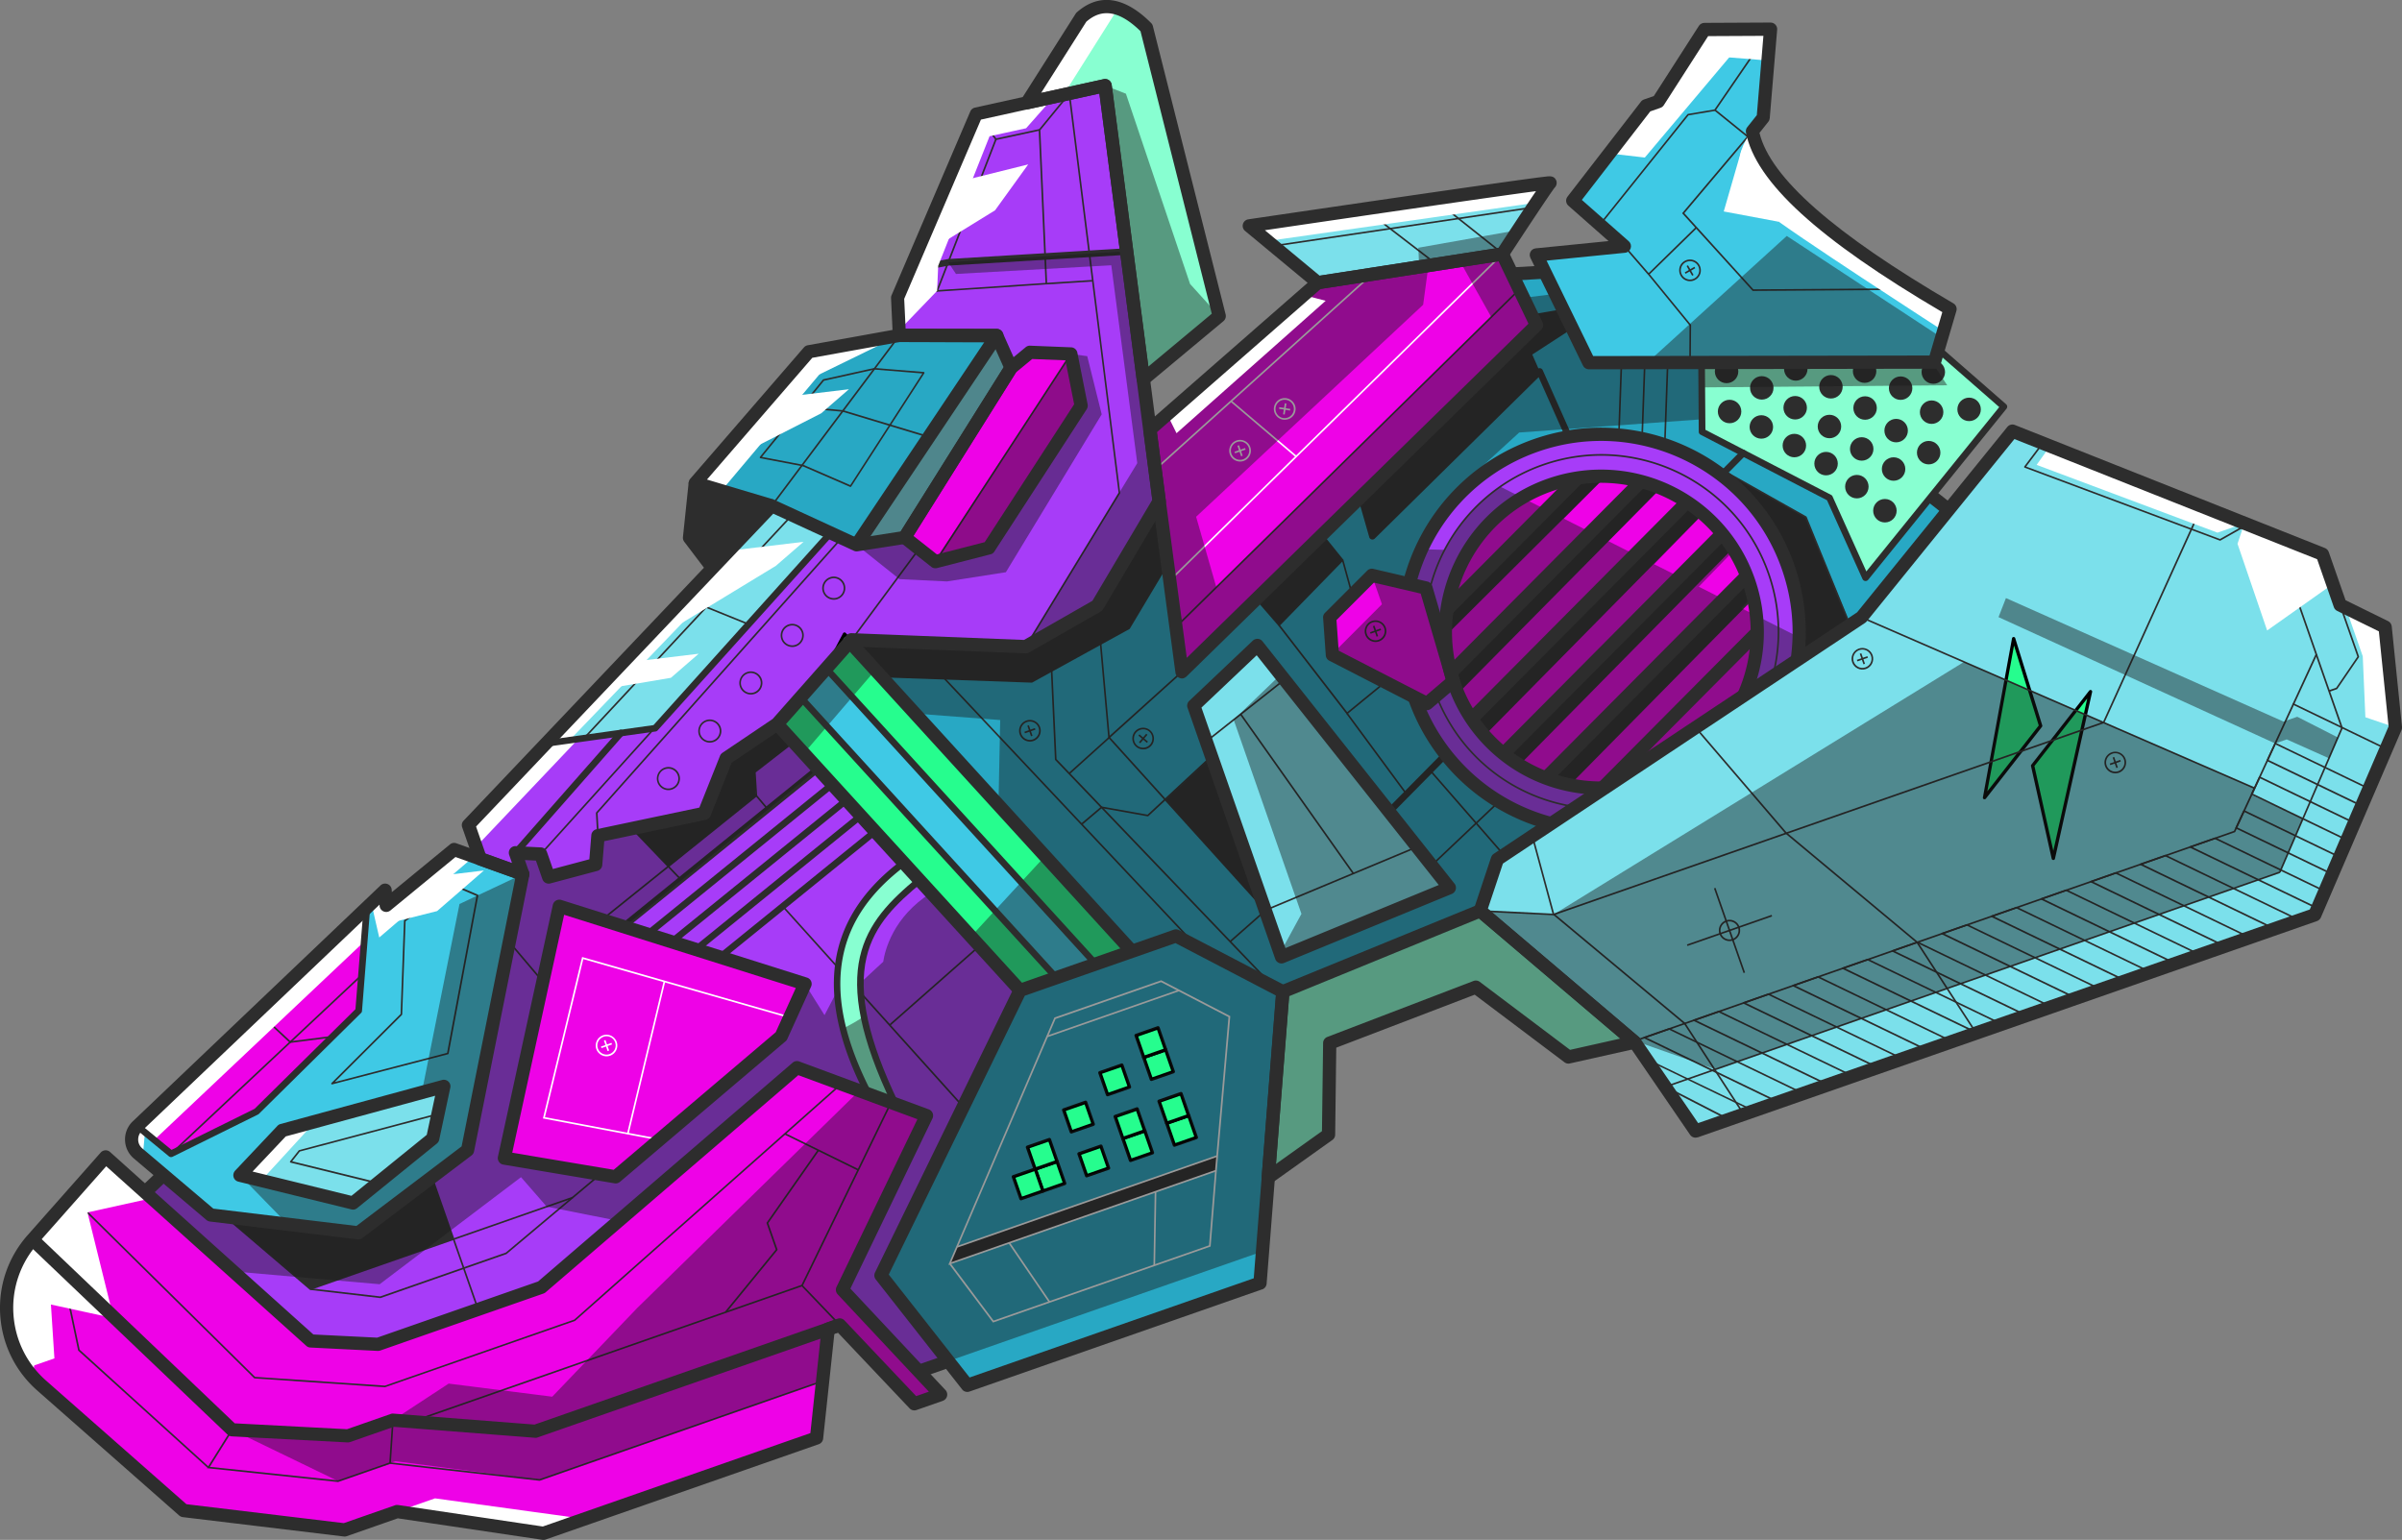 <svg xmlns="http://www.w3.org/2000/svg" viewBox="0 0 440.13 282.19"><rect x="0" y="0" width="440.13" height="282.19" fill="#808080" stroke="none"/><defs><style>.cls-10,.cls-11,.cls-12,.cls-2,.cls-3,.cls-4,.cls-5,.cls-6,.cls-7,.cls-8,.cls-9{stroke-width:0}.cls-3{fill:#2d2d2d}.cls-4{fill:#28a8c4}.cls-5{fill:#26fd8e}.cls-6{fill:#1a1a1a}.cls-7{fill:#3fc9e5}.cls-8{fill:#a73cf8}.cls-9{fill:#88ffd1}.cls-10{fill:#7be0eb}.cls-11{fill:#fff}.cls-12{fill:#ee02e7}</style></defs><g style="isolation:isolate"><g id="Layer_5" data-name="Layer 5"><path d="m156.02 117.26 51.37 57.07 8.07-2.82 19.6 10.23 36.17-14.81 3.15-9.45 9.86-6.55 56.87-37.8 15.75-19.44-45.07-27.26-20.64.04-8.11-16.63-6.01.35 4.51 9.39-69.14 32.3-11.34 19.13-13.12 7.5-31.92-1.25z" class="cls-4"/><path d="m186.89 181.49-44.5-48.81-9.32 6.3-4.02 10.08-19.48 4.09-.44 5.28-8.58 2.29-1.47-4.19-4.63-.23 1.36 3.89-10.13 50.57-20.03 15.15-27.03-3.27-8.67-7.35-3.37 3.21 30.35 27.24 12.35.62 29.93-10.45 46.82-40.25 23.74 8.78-15.4 31.93 14.01 14.95 5.44-2.16-12.41-15.44 25.48-52.23zm142.42-60.52c.8-5.57.31-11.4-1.67-17.08-6.6-18.91-27.28-28.88-46.19-22.28-11.97 4.18-20.36 14-23.23 25.44l3.06.72 5 17.08-4.81 4.1-2.3-1.14c4.13 11.84 13.78 20.17 25.06 23.13l45.07-29.96z" class="cls-8"/><path d="m19.36 212.01 37.57 33.73 12.35.62 29.92-10.45 46.83-40.25 23.74 8.78-15.4 31.93 17.99 19.2-4.82 1.68-13.67-14.44-2.11.74-2.13 19.96-50.04 17.47-26.8-3.98-9.64 3.36-29.5-3.55-26-22.9c-7.87-6.93-8.62-18.92-1.67-26.77L19.37 212z" class="cls-12"/><path d="m25.31 211.36 13.31 11.28 27.03 3.27 20.03-15.15 10.13-50.57-12.58-4.52-12.45 10.23-.21-2.77-45.4 43.24a3.364 3.364 0 0 0 .14 5z" class="cls-7"/><path d="m51.71 207.17-7.75 8.2 20.74 5.09 14.6-11.83 2.03-9.53-29.62 8.07z" class="cls-10"/><path d="m102.47 166.08-10.06 46.14 20.4 3.44 30.33-25.75 4.36-9.6-45.03-14.23z" class="cls-12"/><path d="m85.84 151.2 2.16 6.18 7.81 2.81-1.36-3.89 4.63.23 1.47 4.19 8.58-2.29.44-5.28 19.48-4.09 4.02-10.08 9.32-6.3 13.63-15.42 31.92 1.25 13.12-7.5 11.34-19.13-9.91-76.2-23.6 5.21-14.42 33.67.33 6.91 17.84.03 2.63 5.9-19.49 31.09-8.82 1.37-15.55-7.16-55.57 58.5z" class="cls-8"/><path d="m141.41 92.7-14.01-4.19 20.8-24.05 16.6-2.99 17.84.03-25.68 38.36-15.55-7.16z" class="cls-4"/><path d="m165.78 98.49 5.62 4.43 9.79-2.51 16.92-26.08-1.88-9.47-7.5-.3-3.46 2.84-19.49 31.09z" class="cls-12"/><path d="m188.17 18.84 9.95-15.67c3.81-3.35 7.82-2.25 11.96 1.92l13.33 52.83-13.91 11.59-7.01-53.84-14.32 3.16z" class="cls-9"/><path d="m177.23 253.87 53.64-18.73 4.19-53.4-19.6-10.23-28.57 9.98-25.48 52.23 15.82 20.15z" class="cls-4"/><path d="m235.06 181.74 36.17-14.81 28.32 24.06-12.14 2.72-16.99-12.8-26.76 10.25-.22 16.77-11.06 7.88 2.68-34.07z" class="cls-9"/><path d="m271.23 166.93 3.15-9.45 66.73-44.35 27.63-34.12 56.81 22.55 3.25 9.3 8.24 4.05 1.87 18.4-14.77 34.32-113.46 39.64-11.13-16.28-28.32-24.06z" class="cls-10"/><path d="m281.52 46.72 16.12-1.61-9.45-8.33 13.46-17.41 2.2-.77 8.48-13.2 12.12-.06-1.36 16.22-1.97 2.49c1.53 7.85 11.38 18.08 36.22 32.59l-2.86 9.72-63.31.11-9.64-19.75z" class="cls-7"/><path d="m277.03 50.19 6.01-.35" class="cls-3"/><path d="M228.91 41.4s55.55-8.21 55.1-7.86-8.73 13.01-8.73 13.01l-33.82 5.26-12.55-10.41z" class="cls-10"/><path d="M294.04 144.42c-12.04.27-23.41-7.17-27.6-19.15-5.2-14.9 2.66-31.19 17.56-36.4 14.9-5.2 31.19 2.66 36.4 17.56 2.5 7.16 1.98 14.65-.88 21.07" class="cls-12"/><path d="m251.37 105.44 9.92 2.32 5 17.08-4.82 4.1-17.34-8.93-.49-6.84 7.73-7.73z" class="cls-12"/><path d="m100.04 136.25 20-2.8 32.16-35.78-10.79-4.97-41.37 43.55z" class="cls-10"/><path d="m25.17 206.36 6.17 5.07 15.65-7.74 18.72-18.48 1.5-18.9" class="cls-12"/><path d="m311.79 66.43.09 12.7 23.36 12.1 6.6 14.64 25.34-31.34-12.03-10.51-.69 2.34-42.67.07z" class="cls-9"/><path d="m210.69 78.73 30.77-26.92 33.82-5.26 6.26 13.03-64.96 63.53-4.18-31.23-1.71-13.15z" class="cls-12"/><path d="m146.65 127.74 46.88 51.43m-42.15-56.66 49.37 54.14" class="cls-3"/><path d="m207.39 174.33-51.37-57.07-13.63 15.42 44.5 48.81 20.5-7.16z" class="cls-7"/><path d="m218.75 129.33 16.07 46.02 30.76-12.66-35.18-44.4-11.65 11.04z" class="cls-10"/><path d="M164.09 202.34c-12.11-25.23-5.06-33.17 4.4-41.03l-2.91-3.19c-12.21 9.17-16.89 22.08-6.42 42.4l4.92 1.82z" class="cls-9"/><path d="m29.95 215.29-3.37 3.21" class="cls-3"/><path d="m182.64 61.5 2.63 5.9-19.49 31.09-8.82 1.37 25.68-38.36z" class="cls-10"/><path d="m127.4 88.51-1.05 10.04 4.22 5.56 10.84-11.41-14.01-4.19zm188.59-2.15 14.9 8.39 7.63 18.71-9.21 7.5s1.19-8.36-1.67-17.08c-2.86-8.72-11.66-17.53-11.66-17.53zm-93.81 52.19-8.6 7.97 17.48 19.5-8.88-27.47zm-76.78-2.57-3.01-3.3-9.32 6.3-4.02 10.08-13.27 2.75 6.72 7.02 15.96-12.97-.13-4.43 7.07-5.45zm-104.35 86.7 15.87 13.53 26.18-9.14-3.96-11.36-13.49 10.2-24.6-3.23zm115.1-105.27 6.07 6.74 26.88.95 17.9-9.85 7.02-11.75-1.55-11.11-11.12 18.14-13.6 7.54-31.6-.66zm74.05-7.62 4.17 4.81 11.65-11.96-3.75-4.65-12.07 11.8zm19.2-18.78 2.07 7.25 30.66-30.19-1.36-3.1 7.16-4.65-1.66-3.66-5.66.97.84 1.77-32.05 31.61zm-74.05 137.48-1.31 3.06 48.72-17.01.27-2.7-47.68 16.65zm89.49-111.93 29.27-29.13-6.11.35-23.58 23.55.41 5.23zm2.51 10.33 36.91-37.35-3.57-1.32-34.27 35.08.92 3.59zm5 7.57 39.7-40.28-2.97-1.69-39.07 38.88 2.34 3.08zm5.52 6.28 39.7-40.28-2.97-1.69-39.07 38.88 2.34 3.08zm9.52 3.37 34.07-34.57-.87-3.82-37.3 36.84 4.1 1.55z" class="cls-3"/><circle cx="316.92" cy="75.41" r="2.15" class="cls-3"/><circle cx="322.74" cy="78.24" r="2.15" class="cls-3"/><circle cx="328.94" cy="74.72" r="2.15" class="cls-3"/><circle cx="335.49" cy="70.88" r="2.15" class="cls-3"/><circle cx="329.05" cy="67.61" r="2.15" class="cls-3"/><circle cx="316.37" cy="68.07" r="2.15" class="cls-3"/><circle cx="341.66" cy="68.01" r="2.15" class="cls-3"/><circle cx="322.82" cy="71.08" r="2.15" class="cls-3"/><circle cx="341.13" cy="82.27" r="2.15" class="cls-3"/><circle cx="334.6" cy="84.96" r="2.15" class="cls-3"/><circle cx="346.97" cy="85.95" r="2.15" class="cls-3"/><circle cx="345.38" cy="93.59" r="2.15" class="cls-3"/><circle cx="340.24" cy="89.18" r="2.15" class="cls-3"/><circle cx="353.4" cy="82.95" r="2.15" class="cls-3"/><circle cx="347.44" cy="78.91" r="2.15" class="cls-3"/><circle cx="341.75" cy="74.77" r="2.15" class="cls-3"/><circle cx="348.26" cy="71.13" r="2.15" class="cls-3"/><circle cx="353.94" cy="75.53" r="2.15" class="cls-3"/><circle cx="360.81" cy="75.02" r="2.15" class="cls-3"/><circle cx="354.25" cy="68.18" r="2.15" class="cls-3"/><circle cx="335.22" cy="78.16" r="2.15" class="cls-3"/><circle cx="328.79" cy="81.65" r="2.15" class="cls-3"/><path d="m351.21 53.12-30.06.2-12.93-14.24 12.77-15.13.23.2-12.59 14.92 12.65 13.95 29.93-.21v.31z" class="cls-3"/><path d="m120.81 208.99-21.33-4.03 7.18-29.58.16.04 37.62 10.78-.08.29-37.48-10.73-7.03 28.96 21.02 3.97-.06.3z" class="cls-11"/><path d="m114.902 207.71 6.7-27.887.292.07-6.7 27.887zm96.641-121.754 39.767-35.819.2.223-39.766 35.819z" class="cls-11"/><path d="M191.78 52.12h-.04l-20.02 1.34c-.05 0-.1-.02-.13-.06-.03-.04-.04-.1-.02-.14l10.78-27.8s.06-.08.11-.09l7.99-1.72s.09 0 .12.03c.04.03.06.07.06.11l1.25 28.19c0 .07-.04.13-.1.15zm-19.84 1.03 19.63-1.31-1.24-27.86-7.73 1.67-10.66 27.5z" class="cls-3"/><path d="M206.26 46.69c-.05.02-.11.03-.16.03l-32.27 1.95-7.04 1.36a.605.605 0 1 1-.23-1.19l7.08-1.36s.05 0 .08-.01l32.31-1.95c.33-.02.62.23.64.57.02.28-.16.52-.4.61zm-41.81 7.72 7.243-1.25.051.295-7.243 1.25zm50.92 60.384 62.927-61.86.21.214-62.926 61.86zm31.51 16.086s-.04.01-.07 0c-.04 0-.08-.03-.1-.06l-12.46-16.14c-.05-.06-.04-.14.01-.2l11.65-11.96s.09-.05.15-.04c.05.01.09.05.11.11l1.76 6.38-.29.08-1.69-6.13-11.38 11.67 12.29 15.91 6.88-5.63.19.23-7 5.73s-.03.02-.05.03z" class="cls-3"/><path d="m214.248 106.267 61.025-59.885.21.214-61.025 59.885z" class="cls-11"/><path d="m372.45 140.31 3.79 16.98 6.81-30.55-10.6 13.57z" class="cls-5"/><path d="M376.34 157.58s-.07.02-.1.02a.31.31 0 0 1-.3-.24l-3.79-16.98c-.02-.09 0-.18.06-.25l10.6-13.57a.31.31 0 0 1 .37-.09c.13.06.2.2.17.34l-6.81 30.56c-.02.1-.1.19-.2.22zm-3.56-17.19 3.46 15.52 6.22-27.92-9.69 12.4z" class="cls-2"/><path d="m373.91 133-4.95-15.98-5.33 29.14L373.91 133z" class="cls-5"/><path d="M363.73 146.45a.41.41 0 0 1-.22 0 .29.29 0 0 1-.17-.33l5.33-29.14c.03-.14.14-.24.28-.25.14 0 .27.08.31.21l4.95 15.98c.03.09.01.2-.05.28l-10.28 13.16s-.09.08-.14.1zm5.31-28.16-4.89 26.72 9.42-12.06-4.53-14.65z" class="cls-2"/><path d="m166.679 117.784.218-.205 52.615 55.891-.219.206zm65.611 62.166-38.99-40.71-1.04-22.62.3-.01 1.04 22.5 38.91 40.63-.22.21zm-42.92-44.16c-1.03.36-2.17-.19-2.53-1.22s.19-2.17 1.22-2.53 2.17.19 2.53 1.22-.19 2.17-1.22 2.53zm-1.21-3.47c-.88.31-1.34 1.27-1.03 2.14.31.88 1.27 1.34 2.14 1.03s1.34-1.27 1.03-2.14a1.676 1.676 0 0 0-2.14-1.03z" class="cls-3"/><path d="m188.243 133 .283-.1.672 1.927-.283.099z" class="cls-3"/><path d="m187.705 134.098 1.926-.672.099.283-1.926.673zm22.425 3.122c-.16.06-.33.09-.5.1-.53.04-1.04-.12-1.45-.47-.83-.71-.94-1.97-.23-2.8.34-.4.82-.65 1.35-.69.53-.04 1.04.12 1.45.47.83.71.94 1.97.23 2.8-.23.27-.53.47-.86.59zm-1.22-3.47c-.28.1-.53.27-.73.5-.6.71-.51 1.77.19 2.37.34.29.78.43 1.23.39.45-.04.86-.25 1.15-.59.6-.71.51-1.77-.19-2.37a1.66 1.66 0 0 0-1.23-.39c-.15.01-.29.04-.42.09z" class="cls-3"/><path d="m208.702 136.012 1.322-1.554.229.195-1.322 1.554z" class="cls-3"/><path d="m208.596 134.807.194-.228 1.555 1.32-.194.229z" class="cls-3"/><path d="M227.88 84.47c-1.03.36-2.17-.19-2.53-1.22s.19-2.17 1.22-2.53c1.03-.36 2.17.19 2.53 1.22s-.19 2.17-1.22 2.53zM226.67 81c-.88.31-1.34 1.27-1.03 2.14.31.88 1.27 1.34 2.14 1.03s1.34-1.27 1.03-2.14a1.676 1.676 0 0 0-2.14-1.03z" class="cls-11"/><path d="m226.74 81.686.284-.099.672 1.926-.283.099z" class="cls-11"/><path d="m226.212 82.782 1.926-.673.099.283-1.926.673zm9.838-5.972c-.3.1-.63.14-.96.09a1.988 1.988 0 0 1-1.65-2.27c.08-.52.37-.98.8-1.3.43-.31.95-.44 1.48-.35.52.08.98.37 1.3.8s.44.95.35 1.48c-.12.75-.64 1.33-1.31 1.56zm-.92-.21a1.685 1.685 0 0 0 1.63-2.65 1.686 1.686 0 0 0-2.35-.37c-.36.26-.6.65-.67 1.1-.15.92.48 1.78 1.4 1.93z" class="cls-11"/><path d="m234.367 74.915.047-.296 2.014.32-.047.296z" class="cls-11"/><path d="m235.103 75.92.322-2.014.296.047-.321 2.014z" class="cls-11"/><path d="M252.7 117.54c-1.03.36-2.17-.19-2.53-1.22-.36-1.03.19-2.17 1.22-2.53s2.17.19 2.53 1.22-.19 2.17-1.22 2.53zm-1.21-3.47c-.88.31-1.34 1.27-1.03 2.14.31.88 1.27 1.34 2.14 1.03s1.34-1.27 1.03-2.14a1.676 1.676 0 0 0-2.14-1.03z" class="cls-3"/><path d="m251.562 114.745.284-.1.672 1.927-.283.099z" class="cls-3"/><path d="m251.037 115.85 1.926-.673.1.283-1.927.673zm90.873 6.75c-1.03.36-2.17-.19-2.53-1.22s.19-2.17 1.22-2.53 2.17.19 2.53 1.22-.19 2.17-1.22 2.53zm-1.21-3.47c-.88.31-1.34 1.27-1.03 2.14s1.27 1.34 2.14 1.03c.88-.31 1.34-1.27 1.03-2.14s-1.27-1.34-2.14-1.03z" class="cls-3"/><path d="m340.776 119.81.283-.1.673 1.926-.283.1z" class="cls-3"/><path d="m340.241 120.918 1.926-.673.1.283-1.927.673zm48.009 20.692c-1.03.36-2.17-.19-2.53-1.22-.36-1.03.19-2.17 1.22-2.53 1.03-.36 2.17.19 2.53 1.22s-.19 2.17-1.22 2.53zm-1.21-3.47c-.88.31-1.34 1.27-1.03 2.14s1.27 1.34 2.14 1.03c.88-.31 1.34-1.27 1.03-2.15a1.676 1.676 0 0 0-2.14-1.03z" class="cls-3"/><path d="m387.112 138.819.284-.1.672 1.927-.283.099z" class="cls-3"/><path d="m386.578 139.927 1.926-.673.099.283-1.926.673zM310.32 51.42c-.37.13-.78.15-1.17.04-.51-.14-.94-.47-1.2-.93-.26-.46-.33-1-.2-1.51s.47-.94.93-1.2a1.98 1.98 0 0 1 2.71.73c.26.46.33 1 .2 1.51-.14.51-.47.94-.93 1.2-.11.06-.22.11-.34.16zm-1.21-3.47c-.1.03-.19.08-.28.13-.39.22-.67.59-.79 1.02s-.06.89.17 1.28c.22.39.59.67 1.02.79.43.12.89.06 1.28-.17.39-.22.67-.59.79-1.02s.06-.89-.17-1.28a1.69 1.69 0 0 0-2.01-.75z" class="cls-3"/><path d="m308.707 49.909 1.769-1.017.15.26-1.77 1.017z" class="cls-3"/><path d="m309.043 48.76.26-.149 1.016 1.77-.26.149z" class="cls-3"/><path d="M111.79 193.47c-1.03.36-2.17-.19-2.53-1.22-.36-1.03.19-2.17 1.22-2.53s2.17.19 2.53 1.22-.19 2.17-1.22 2.53zm-1.21-3.47c-.88.31-1.34 1.27-1.03 2.14s1.27 1.34 2.14 1.03 1.34-1.27 1.03-2.15-1.27-1.34-2.14-1.03z" class="cls-11"/><path d="m110.657 190.686.284-.1.672 1.927-.283.099z" class="cls-11"/><path d="m110.12 191.784 1.925-.672.1.283-1.927.673z" class="cls-11"/><path d="m71.62 268.23-9.67 3.36-24.02-2.54 4.45-7.12.26.17-4.19 6.7 23.5 2.48 9.38-3.27.52-7.77.3.02-.53 7.97z" class="cls-3"/><path d="m150.78 253.24-51.89 18.12h-.03l-27.4-3.09.03-.3 27.37 3.08 51.82-18.09.1.28zm-112.69 15.8L14.32 247.5l-3.22-15.28.3-.06 3.2 15.18 23.69 21.48-.2.22z" class="cls-3"/><path d="m222.94 214.64-49.18 17.17 19.44-45.34 19.57-6.83.06.03 12.6 6.54-2.49 28.43zm-48.63 16.66 48.34-16.88 2.45-28.03-12.36-6.41-19.32 6.75-19.12 44.58z" class="cls-11"/><path d="m221.83 228.43-39.88 13.93-8.04-10.71.25-.19 7.9 10.54 39.48-13.79 1.11-13.69.3.02-1.12 13.89z" class="cls-11"/><path d="m171.283 102.852 24.82-38.074.251.163-24.82 38.075z" class="cls-3"/><path d="m188.07 118.59-.26-.16 17.15-28.15-9.18-73.13.3-.04 9.18 73.19s0 .07-.02.1l-17.18 28.2zm32.868 17.163 14.322-11.327.187.235-14.323 11.327zM309.83 66.44h-.3l.05-6.8-7.6-9.3a.152.152 0 0 1 .01-.2l8.73-8.54.21.22-8.64 8.44 7.55 9.23s.03.06.03.1l-.05 6.85zm99.66 86.08-109.9 38.38-.1-.29 109.84-38.35 14.94-32.34-7.6-21.77.29-.1 7.62 21.83s.01.08 0 .11l-14.99 32.45s-.05.07-.09.08zm-104.388 46.504 112.592-39.319.098.283-112.592 39.32z" class="cls-3"/><path d="m417.88 159.92-.28-.12 11.37-26.4-4.69-13.43.29-.1 4.71 13.48s.01.08 0 .11l-11.4 26.45zm-76.807-46.63.12-.275 72.004 31.293-.12.275z" class="cls-3"/><path d="m385.51 132.54-100.79 35.19h-.06l-13.44-.66.02-.3 13.41.66 100.7-35.16 17.96-39.55.28.13-17.99 39.61s-.05.07-.09.08zM178.773 20.99l.237-.185 3.605 4.62-.237.185zm-22.859 96.195 12.375-16.705.241.178-12.375 16.706zm-56.946 39.247 20.774-23.023.223.201-20.774 23.023zm10.752-3.282-.3.02-.23-4.19s.01-.08.04-.11l45.38-50.96.23.2-45.34 50.91.23 4.13z" class="cls-3"/><path d="m184.801 227.854.248-.169 7.386 10.831-.248.17zm26.555 4.002.228-13.488.3.006-.228 13.488z" class="cls-11"/><path d="M82.11 193.2h-.01l-21.22 5.52a.143.143 0 0 1-.17-.07.168.168 0 0 1 .02-.18l12.67-12.65.62-17.09s.02-.09.06-.12l8.8-6.58s.1-.04.15-.02l4.52 1.93c.07.03.1.1.09.17l-5.43 28.97c-.01.05-.05.1-.1.12zm-20.77 5.09 20.58-5.35 5.39-28.75-4.32-1.85-8.67 6.48-.62 17.07s-.02.07-.04.1l-12.31 12.29z" class="cls-3"/><path d="m225.496 73.652.194-.229 11.921 10.124-.194.229z" class="cls-11"/><path d="m191.73 51.83 8.403-.53.018.3-8.403.529zm105.788-6.623.227-.197 4.452 5.14-.226.197z" class="cls-3"/><path d="m175.304 228.352 47.685-16.652.1.283-47.687 16.652zm16.528-38.564 24.15-8.434.099.283-24.15 8.434z" class="cls-11"/><path d="M251.67 98.84c-.11.04-.24.05-.35.01a.59.59 0 0 1-.43-.42l-2.07-7.25c-.09-.32.1-.66.42-.75.32-.09.66.09.75.42l1.79 6.27 29.92-29.48c.14-.14.34-.2.54-.16.2.04.36.17.44.35l5.34 12a.6.6 0 0 1-.31.8.6.6 0 0 1-.8-.31l-4.98-11.2L251.9 98.7c-.06.06-.14.11-.23.14zm64.28-11.53c-.21.07-.46.03-.63-.14a.604.604 0 0 1 0-.86l3.67-3.71c.24-.24.62-.24.86 0s.24.62 0 .86l-3.67 3.71c-.07.07-.15.12-.23.15zm-61.21 62.02c-.21.07-.46.03-.63-.14a.604.604 0 0 1 0-.86l10.36-10.5c.24-.24.62-.24.86 0s.24.62 0 .86l-10.36 10.5c-.07.07-.15.12-.23.15zm-160.09 7.54a.614.614 0 0 1-.66-.98l19.32-21.97c.22-.25.6-.28.86-.05.25.22.28.6.06.86L94.91 156.7c-.07.08-.16.14-.25.17zm19.73 13.53a.604.604 0 0 1-.58-1.04l35.69-28.95a.604.604 0 1 1 .76.94l-35.69 28.95c-.06.05-.12.08-.18.1zm4.21 1.58a.604.604 0 0 1-.58-1.04l34.41-27.91a.604.604 0 1 1 .76.94l-34.41 27.91c-.06.05-.12.08-.18.1zm4.66 1.21a.604.604 0 0 1-.58-1.04l32.05-25.99a.604.604 0 1 1 .76.94l-32.05 25.99c-.06.05-.12.08-.18.1zm4.44 1.4a.604.604 0 0 1-.58-1.04l30.23-24.52a.604.604 0 1 1 .76.94l-30.23 24.52c-.06.05-.12.08-.18.1zm4.44 1.39a.604.604 0 0 1-.58-1.04l28.41-23.04a.604.604 0 1 1 .76.94l-28.41 23.04c-.06.05-.12.08-.18.1zm58.248-152.281 5.457-6.66.232.19-5.457 6.66zm59.328 14.528.183-.238 13.073 10.05-.182.238zm12.931-1.651.187-.235L275.485 46.4l-.186.234zM105.37 242.07l-34.83 12.15-23.94-1.62-.04-.04L12.9 219.3l.22-.21 33.61 33.22 23.8 1.61 34.69-12.11 48.8-43.27.2.22-48.85 43.31zm48.39.84-6.98-7.3 16.35-33.64.27.13-16.26 33.46 6.84 7.14-.22.21z" class="cls-3"/><path d="m143.744 207.907.132-.27 13.446 6.605-.133.27zm-67.621 52.249 70.797-24.724.1.283-70.798 24.724z" class="cls-3"/><path d="m133.07 240.57-.24-.19 9.32-11.4-1.71-4.89.05-.06 9.33-13.32.25.18-9.29 13.25 1.71 4.9-9.42 11.53zm160.21-199.3-.24-.19 16.16-20.16s.06-.05.09-.05l4.86-.82 10.14-14.79.25.17-10.18 14.84s-.06.06-.1.06l-4.87.82-16.12 20.11z" class="cls-3"/><path d="m314.162 20.3.188-.233 6.01 4.86-.188.233zm92.668 78.77s-.07.01-.1 0l-35.75-13.36s-.08-.05-.09-.1c-.01-.05 0-.1.02-.13l3.26-4.35.24.18-3.14 4.19 35.5 13.27 4.94-2.79.15.26-5 2.83s-.02 0-.02.01zm21.39 27.23-1.39.48-.1-.29 1.34-.47 3.88-5.69-3.3-9.44.29-.1 3.32 9.51s0 .1-.02.14l-3.95 5.79s-.04.05-.08.06zm-200.998 4.682.245-.173 20.638 29.18-.245.173z" class="cls-3"/><path d="m231.77 166.676 27.804-11.608.115.277-27.804 11.608zm-21.4-17.076s-.05.01-.08 0l-8.4-1.5-3.6 3.05-.2-.23 3.66-3.1s.08-.04.12-.03l8.4 1.5 11.62-10.79.21.22-11.67 10.84s-.03.03-.05.03zm-7.1-14.31s-.07.01-.11 0a.17.17 0 0 1-.1-.13l-2.16-24.14.3-.03 2.13 23.84L216.46 123l.2.23-13.35 12.04s-.03.02-.05.03z" class="cls-3"/><path d="M231.88 166.94c-.06.02-.12 0-.16-.04l-28.5-31.53-7.12 6.42c-.06.06-.16.05-.21-.01a.145.145 0 0 1 .01-.21l7.24-6.52c.06-.06.16-.05.21.01l28.6 31.64c.06.06.05.16-.01.21-.02.01-.03.02-.05.03zm87.01 36.58-10.31-15.86-24.07-20.07-.01-.04-3.86-14.29.29-.07 3.85 14.23 24.03 20.03.01.02 10.33 15.89-.26.16zm42.6-14.87-10.32-15.87-24.03-20.03-16.55-19.31.23-.2 16.53 19.29 24.05 20.05.02.02 10.32 15.88-.25.17zm-236.188-78.907.113-.278 11.814 4.795-.112.278z" class="cls-3"/><path d="m106.936 135.156 38.082-40.867.22.205-38.082 40.866zM155.91 89.24s-.07.01-.11 0l-8.7-3.78-7.78-1.48c-.05 0-.1-.05-.11-.1s0-.11.02-.15l11.55-14.18s.05-.05.08-.05l9.31-2.07h.04l9.06.73c.05 0 .1.04.12.08.02.05.02.1 0 .15l-13.42 20.78s-.05.05-.08.06zm-16.28-5.51 7.54 1.44h.03l8.6 3.73 13.21-20.46-8.79-.71-9.24 2.05-11.36 13.94z" class="cls-3"/><path d="m170.16 80.22-15.76-4.76-13.65-1.23.03-.3 13.67 1.23h.03l15.77 4.76-.09.29z" class="cls-3"/><path d="m141.277 92.602 23.407-31.22.24.18-23.406 31.22zm92.057-47.683 47.539-7.054.044.296-47.54 7.054zM138.28 127.16c-.51.18-1.06.16-1.55-.06-.52-.23-.92-.65-1.12-1.17-.42-1.09.12-2.32 1.21-2.75.53-.21 1.1-.19 1.62.04s.92.65 1.12 1.17c.42 1.09-.12 2.32-1.21 2.75-.02 0-.05.02-.07.03zm-1.3-3.72s-.04.01-.06.02c-.93.36-1.4 1.42-1.04 2.35.18.45.52.81.96 1.01.44.2.94.21 1.39.03.93-.36 1.4-1.42 1.04-2.35-.18-.45-.52-.81-.96-1.01-.42-.19-.9-.21-1.33-.05zm8.89-4.99c-1.07.37-2.26-.17-2.68-1.24-.42-1.09.12-2.32 1.21-2.75.53-.2 1.1-.19 1.62.04s.92.65 1.12 1.17c.42 1.09-.12 2.32-1.21 2.75-.02 0-.05.02-.07.03zm-1.3-3.72s-.04.01-.06.02c-.93.36-1.4 1.42-1.04 2.35.36.93 1.42 1.4 2.35 1.04.93-.36 1.4-1.42 1.04-2.35-.18-.45-.52-.81-.96-1.01-.42-.19-.9-.21-1.33-.05zm8.91-4.94c-1.07.37-2.26-.17-2.68-1.24-.42-1.09.12-2.32 1.21-2.75.53-.21 1.1-.19 1.62.04s.92.65 1.12 1.17c.42 1.09-.12 2.32-1.21 2.75-.02 0-.05.02-.07.03zm-1.3-3.72s-.04.01-.06.02c-.93.36-1.4 1.42-1.04 2.35.36.93 1.42 1.4 2.35 1.04.93-.36 1.4-1.42 1.04-2.35-.18-.45-.52-.81-.96-1.01-.42-.19-.9-.21-1.33-.05zm-29.01 38.61c-.51.18-1.06.16-1.55-.06-.52-.23-.92-.65-1.12-1.17-.42-1.09.12-2.32 1.21-2.75 1.09-.43 2.32.12 2.74 1.21.21.53.19 1.1-.04 1.62s-.65.92-1.17 1.12c-.02 0-.05.02-.07.03zm-1.3-3.72s-.04.01-.06.02c-.93.36-1.4 1.42-1.04 2.35.18.45.52.81.96 1.01.44.2.94.21 1.39.03.45-.18.81-.52 1.01-.96.2-.44.21-.94.03-1.39a1.815 1.815 0 0 0-2.29-1.06zm8.89-4.99c-.51.18-1.06.16-1.55-.06-.52-.23-.92-.65-1.12-1.17-.42-1.09.12-2.32 1.21-2.75.53-.21 1.1-.19 1.62.04s.92.65 1.12 1.17c.42 1.09-.12 2.32-1.21 2.75-.02 0-.05.02-.07.03zm-1.3-3.72s-.04.01-.06.02c-.93.36-1.4 1.42-1.04 2.35.18.45.52.81.96 1.01.44.2.94.21 1.39.03.93-.36 1.4-1.42 1.04-2.35-.18-.45-.52-.81-.96-1.01-.42-.19-.9-.21-1.33-.05zm-98.215 79.08 34.875-32.705.205.22-34.875 32.703z" class="cls-3"/><path d="m60.9 190.13-7.7.99s-.09 0-.12-.04l-5.99-5.58.21-.22 5.94 5.53 7.63-.98.04.3zm7.66 26.7-15.32-3.77s-.09-.05-.11-.1c-.02-.05 0-.1.02-.14l1.58-2.01s.05-.04.08-.05l24.87-6.6.08.29-24.82 6.58-1.4 1.78 15.09 3.71-.07.29zm47.133-64.895.216-.207 8.988 9.379-.217.207zm17.441-12.355.23-.193 7.447 8.829-.23.193zm24.476 42.49.223-.2 18.76 20.841-.224.201zm-14.156-15.732.223-.2 9.968 11.074-.223.2z" class="cls-3"/><path d="m162.903 187.759 16.458-14.51.198.226-16.457 14.509zM92.81 229.82l-23.08 8.06h-.07l-12.82-1.49s-.06-.02-.08-.04L41.2 223.07l.2-.23 15.53 13.25 12.74 1.48 23.02-8.04 17.23-14.47.19.23-17.25 14.49s-.03.02-.05.03z" class="cls-3"/><path d="m56.82 236.101 48.064-16.784.1.283-48.064 16.784z" class="cls-3"/><path d="m78.997 215.753.284-.099 8.47 24.254-.284.099zm14.206-43.026.229-.194 6.148 7.255-.229.194zm17.937-4.657-.19-.24 27.48-22.08-.27-4.25s.02-.1.06-.13l7.09-5.51.19.24-7.03 5.46.27 4.25s-.02.1-.06.13l-27.54 22.13zm135.566-37.234.241-.178 11.165 15.138-.241.179zm-16.623-20.966.227-.196 4.166 4.805-.226.197zm12.069-11.787.233-.188 3.754 4.655-.234.188zm19.759 43.162.226-.197 13.537 15.528-.226.197z" class="cls-3"/><path d="m262.217 158.477 12.347-11.7.206.218-12.347 11.7zm-36.911 13.968 6.12-5.396.199.225-6.121 5.396zm88.752-9.642.284-.099 5.416 15.511-.283.1z" class="cls-3"/><path d="m309.106 173.07 15.512-5.417.099.283-15.512 5.417z" class="cls-3"/><path d="M317.55 172.35a1.96 1.96 0 0 1-2.49-1.2c-.35-1.02.18-2.13 1.2-2.49s2.13.18 2.49 1.2a1.96 1.96 0 0 1-1.2 2.49zm-1.19-3.4a1.647 1.647 0 1 0 1.09 3.11 1.647 1.647 0 1 0-1.09-3.11z" class="cls-3"/><path d="m205.75 208.636 4.022-1.405 1.405 4.022-4.022 1.404z" class="cls-5"/><path d="m211.27 211.54-4.02 1.4c-.16.06-.33-.03-.39-.19l-1.4-4.02c-.06-.16.03-.33.19-.39l4.02-1.4c.16-.06.33.03.39.19l1.4 4.02c.06.16-.03.33-.19.39zm-3.93.73 3.45-1.2-1.2-3.45-3.45 1.2 1.2 3.45z" class="cls-2"/><path d="m204.344 204.615 4.021-1.404 1.405 4.021-4.022 1.405z" class="cls-5"/><path d="m209.86 207.52-4.02 1.4c-.16.06-.33-.03-.39-.19l-1.4-4.02c-.06-.16.03-.33.19-.39l4.02-1.4c.16-.06.33.03.39.19l1.4 4.02c.06.16-.03.33-.19.39zm-3.93.73 3.45-1.2-1.2-3.45-3.45 1.2 1.2 3.45z" class="cls-2"/><path d="m201.54 196.577 4.021-1.404 1.405 4.022-4.022 1.404z" class="cls-5"/><path d="m207.06 199.49-4.02 1.4c-.16.06-.33-.03-.39-.19l-1.4-4.02c-.06-.16.03-.33.19-.39l4.02-1.4c.16-.06.33.03.39.19l1.4 4.02c.06.16-.03.33-.19.39zm-3.93.73 3.45-1.2-1.2-3.45-3.45 1.2 1.2 3.45z" class="cls-2"/><path d="m197.706 211.449 4.022-1.404 1.405 4.021-4.022 1.405z" class="cls-5"/><path d="m203.23 214.35-4.02 1.4c-.16.06-.33-.03-.39-.19l-1.4-4.02c-.06-.16.03-.33.19-.39l4.02-1.4c.16-.06.33.03.39.19l1.4 4.02c.06.16-.03.33-.19.39zm-3.93.73 3.45-1.2-1.2-3.45-3.45 1.2 1.2 3.45z" class="cls-2"/><path d="m189.669 214.243 4.022-1.404 1.404 4.022-4.022 1.404z" class="cls-5"/><path d="m195.19 217.16-4.02 1.4c-.16.06-.33-.03-.39-.19l-1.4-4.02c-.06-.16.03-.33.19-.39l4.02-1.4c.16-.06.33.03.39.19l1.4 4.02c.06.16-.03.33-.19.39zm-3.93.73 3.45-1.2-1.2-3.45-3.45 1.2 1.2 3.45z" class="cls-2"/><path d="m185.683 215.65 4.022-1.404 1.405 4.022-4.022 1.404z" class="cls-5"/><path d="m191.2 218.55-4.02 1.4c-.16.06-.33-.03-.39-.19l-1.4-4.02c-.06-.16.03-.33.19-.39l4.02-1.4c.16-.06.33.03.39.19l1.4 4.02c.06.16-.03.33-.19.39zm-3.93.73 3.45-1.2-1.2-3.45-3.45 1.2 1.2 3.45z" class="cls-2"/><path d="m188.275 210.239 4.022-1.405 1.404 4.022-4.022 1.405z" class="cls-5"/><path d="m193.79 213.14-4.02 1.4c-.16.06-.33-.03-.39-.19l-1.4-4.02c-.06-.16.03-.33.19-.39l4.02-1.4c.16-.06.33.03.39.19l1.4 4.02c.06.16-.03.33-.19.39zm-3.93.73 3.45-1.2-1.2-3.45-3.45 1.2 1.2 3.45z" class="cls-2"/><path d="m194.903 203.405 4.021-1.405 1.405 4.022-4.022 1.405z" class="cls-5"/><path d="m200.42 206.31-4.02 1.4c-.16.06-.33-.03-.39-.19l-1.4-4.02c-.06-.16.03-.33.19-.39l4.02-1.4c.16-.06.33.03.39.19l1.4 4.02c.06.16-.03.33-.19.39zm-3.93.73 3.45-1.2-1.2-3.45-3.45 1.2 1.2 3.45z" class="cls-2"/><path d="m213.784 205.822 4.022-1.405 1.404 4.022-4.021 1.404z" class="cls-5"/><path d="m219.31 208.74-4.02 1.4c-.16.06-.33-.03-.39-.19l-1.4-4.02c-.06-.16.03-.33.19-.39l4.02-1.4c.16-.06.33.03.39.19l1.4 4.02c.06.16-.03.33-.19.39zm-3.93.73 3.45-1.2-1.2-3.45-3.45 1.2 1.2 3.45z" class="cls-2"/><path d="m212.378 201.802 4.021-1.405 1.405 4.022-4.022 1.405z" class="cls-5"/><path d="m217.9 204.72-4.02 1.4c-.16.06-.33-.03-.39-.19l-1.4-4.02c-.06-.16.03-.33.19-.39l4.02-1.4c.16-.06.33.03.39.19l1.4 4.02c.06.16-.03.33-.19.39zm-3.93.73 3.45-1.2-1.2-3.45-3.45 1.2 1.2 3.45z" class="cls-2"/><path d="m209.567 193.777 4.022-1.405 1.405 4.022-4.022 1.405z" class="cls-5"/><path d="m215.09 196.68-4.02 1.4c-.16.06-.33-.03-.39-.19l-1.4-4.02c-.06-.16.03-.33.19-.39l4.02-1.4c.16-.06.33.03.39.19l1.4 4.02c.06.16-.03.33-.19.39zm-3.93.73 3.45-1.2-1.2-3.45-3.45 1.2 1.2 3.45z" class="cls-2"/><path d="m208.17 189.753 4.022-1.404 1.405 4.022-4.022 1.404z" class="cls-5"/><path d="m213.69 192.66-4.02 1.4c-.16.06-.33-.03-.39-.19l-1.4-4.02c-.06-.16.03-.33.19-.39l4.02-1.4c.16-.06.33.03.39.19l1.4 4.02c.06.16-.03.33-.19.39zm-3.93.73 3.45-1.2-1.2-3.45-3.45 1.2 1.2 3.45z" class="cls-2"/><path d="m421.38 168.77-4.55 1.59s-.08.01-.12 0l-24.54-11.84a.155.155 0 0 1-.09-.15c0-.06.04-.11.1-.13l4.55-1.59s.08-.01.12 0l24.54 11.84c.06.03.09.08.09.15 0 .06-.04.11-.1.13zm-4.59 1.28 4.14-1.45-24.15-11.65-4.14 1.45 24.15 11.65zm-4.5 1.9-4.55 1.59s-.08.01-.12 0l-24.54-11.84a.155.155 0 0 1-.09-.15c0-.06.04-.11.1-.13l4.55-1.59s.08-.01.12 0l24.54 11.84c.06.03.09.08.09.15 0 .06-.04.11-.1.13zm-4.59 1.28 4.14-1.45-24.15-11.65-4.14 1.45 24.15 11.65zm-13.6 5.07-4.55 1.59s-.08.01-.12 0l-24.54-11.84a.155.155 0 0 1-.09-.15c0-.06.04-.11.1-.13l4.55-1.59s.08-.01.12 0l24.54 11.84c.06.03.09.08.09.15 0 .06-.04.11-.1.13zm-4.59 1.28 4.14-1.45-24.15-11.65-4.14 1.45 24.15 11.65zm13.69-4.46-4.55 1.59s-.08.01-.12 0l-24.54-11.84a.155.155 0 0 1-.09-.15c0-.06.04-.11.1-.13l4.55-1.59s.08-.01.12 0l24.54 11.84c.06.03.09.08.09.15 0 .06-.04.11-.1.13zm-4.59 1.28 4.14-1.45-24.15-11.65-4.14 1.45 24.15 11.65zm26.43-9.64s-.08.01-.12 0l-23.65-11.41a.155.155 0 0 1-.09-.15c0-.06.04-.11.1-.13l4.55-1.59s.08-.01.12 0l20.11 9.7c.07.03.1.11.08.18l-1.01 3.29s-.04.08-.08.09h-.01zm-23.31-11.53 23.16 11.17.92-3-19.94-9.62-4.14 1.45zm-16.72 26.24-4.55 1.59s-.08.01-.12 0l-24.54-11.84a.155.155 0 0 1-.09-.15c0-.06.04-.11.1-.13l4.55-1.59s.08-.01.12 0l24.54 11.84c.06.03.09.08.09.15 0 .06-.04.11-.1.13zm-4.59 1.28 4.14-1.45-24.15-11.65-4.14 1.45 24.15 11.65zm49.67-28.68s-.08.01-.12 0l-17.43-8.41c-.07-.04-.11-.12-.07-.2l1.43-3.09s.05-.07.09-.08c.04 0 .08-.01.12 0l17.35 8.37c.07.04.11.12.07.2l-1.35 3.13s-.05.07-.09.08zm-17.28-8.62 17.16 8.28 1.23-2.85-17.08-8.24-1.3 2.82zm19.98 2.36s-.08.01-.12 0l-17.27-8.33c-.07-.04-.11-.12-.07-.2l1.43-3.09s.04-.08.09-.08c.04-.01.08-.01.12 0l17.34 8.36s.06.05.08.09.01.08 0 .12l-1.49 3.06s-.05.06-.09.08zm-17.12-8.55 17 8.2 1.36-2.79-17.06-8.23-1.3 2.82zm11.73 21.07s-.08.01-.12 0l-17.6-8.49c-.07-.04-.11-.12-.07-.2l1.43-3.09s.05-.06.09-.08c.04-.01.08-.01.12 0l17.52 8.45c.07.04.11.12.07.2l-1.35 3.13s-.05.07-.09.08zm-17.45-8.7 17.32 8.35 1.23-2.85-17.25-8.32-1.3 2.82zm-61.31 42.54-4.55 1.59s-.08.01-.12 0l-24.54-11.84a.155.155 0 0 1-.09-.15c0-.06.04-.11.1-.13l4.55-1.59s.08-.01.12 0l24.54 11.84c.06.03.09.08.09.15 0 .06-.04.11-.1.13zm-4.59 1.28 4.14-1.45-24.15-11.65-4.14 1.45 24.15 11.65zm31.87-10.8-4.55 1.59s-.08.01-.12 0l-24.54-11.84a.155.155 0 0 1-.09-.15c0-.06.04-.11.1-.13l4.55-1.59s.08-.01.12 0l24.54 11.84c.06.03.09.08.09.15 0 .06-.04.11-.1.13zm-4.59 1.28 4.14-1.45-24.15-11.65-4.14 1.45 24.15 11.65zm-49.97 17.77-4.55 1.59s-.08.01-.12 0l-11.61-5.97s-.04-.03-.06-.05l-3.49-5.09a.15.15 0 0 1 .01-.18c.04-.05.12-.07.18-.04l19.64 9.47c.06.03.09.08.09.15 0 .06-.04.11-.1.13zm-4.59 1.28 4.14-1.45-18.8-9.07 3.14 4.59 11.52 5.92zm13.68-4.45-4.55 1.59s-.08.01-.12 0l-24.54-11.84a.155.155 0 0 1-.09-.15c0-.06.04-.11.1-.13l4.55-1.59s.08-.01.12 0l24.54 11.84c.06.03.09.08.09.15 0 .06-.04.11-.1.13zm-4.59 1.28 4.14-1.45-24.15-11.65-4.14 1.45 24.15 11.65zM357.73 191l-4.55 1.59s-.08.01-.12 0l-24.54-11.84a.155.155 0 0 1-.09-.15c0-.06.04-.11.1-.13l4.55-1.59s.08-.01.12 0l24.54 11.84c.06.03.09.08.09.15 0 .06-.04.11-.1.13zm-4.59 1.28 4.14-1.45-24.15-11.65-4.14 1.45 24.15 11.65zm13.68-4.46-4.55 1.59s-.08.01-.12 0l-24.54-11.84a.155.155 0 0 1-.09-.15c0-.06.04-.11.1-.13l4.55-1.59s.08-.01.12 0l24.54 11.84c.06.03.09.08.09.15 0 .06-.04.11-.1.13zm-4.59 1.28 4.14-1.45L342.22 176l-4.14 1.45 24.15 11.65zm-22.69 8.25-4.55 1.59s-.08.01-.12 0l-24.54-11.84a.155.155 0 0 1-.09-.15c0-.06.04-.11.1-.13l4.55-1.59s.08-.01.12 0l24.54 11.84c.06.03.09.08.09.15 0 .06-.04.11-.1.13zm-4.59 1.28 4.14-1.45-24.15-11.65-4.14 1.45 24.15 11.65zm85.085-69.53.13-.27 17.122 8.259-.13.27z" class="cls-3"/><path d="m146.65 127.74 46.88 51.43-6.64 2.32-44.54-48.93 4.3-4.82z" class="cls-5"/><path d="m193.63 179.46-6.64 2.32c-.11.04-.24 0-.32-.08l-44.54-48.93a.306.306 0 0 1 0-.41l4.3-4.81c.06-.06.14-.1.22-.1.09 0 .17.04.23.1l46.89 51.43c.07.08.09.18.07.28s-.1.18-.19.21zm-6.65 1.68 6.02-2.1-46.35-50.84-3.89 4.36 44.22 48.58z" class="cls-2"/><path d="m154.73 116.2 53.06 58.57-7.04 1.88-49.37-54.14 3.35-6.31z" class="cls-5"/><path d="M207.89 175.06h-.02l-7.04 1.88c-.11.03-.23 0-.3-.09l-49.36-54.15c-.09-.09-.1-.23-.04-.35l3.35-6.3c.05-.09.13-.15.23-.16.1-.01.2.02.26.1l53.06 58.57c.07.08.1.19.07.29-.03.09-.1.17-.19.2zm-7.04 1.25 6.38-1.7-52.44-57.88-3.04 5.73 49.1 53.85z" class="cls-2"/><path d="m304.895 81.491.54-15.07.3.01-.54 15.071zm-4.145-1.544.471-13.171.3.01-.472 13.172zm-4.262-.344.471-13.171.3.01-.471 13.172z" class="cls-3"/><path d="m184.66 67.28-2.23-5.48-25.47 38.06 7.85 6.27 8.71.42 10.79-1.69 17.56-28.93-2.65-10.66-2.99-.41-25.08 38.15-5.57-4.23.28-.04 18.8-31.46zm236.28 64.07-2.53.88-50.85-22.63-1.36 3.49 50.69 23.15 2.12-.74 7.74 3.46 1.64-3.81-7.45-3.8z" class="cls-6" opacity=".45"/><path d="m412.54 145.68.58-1.26-53.23-23.13-75.22 46.3-13.44-.66 3.15-9.45 30.6-20.34 24.08-15.6c-.35.93-.66 1.42-.66 1.42l10.61-8.68-8.12-19.53-14.9-8.39c6.85 6.41 11.19 15.65 13.26 23.9.66 2.62.81 4.85.71 6.68l-10.9-5.5 2.27-2.34-1.67-3.03-3.74 3.79-4.64-2.34 6.84-7.06-2.43-2.25-7.6 7.7-4.99-2.51 8.94-9.23-2.97-1.69-9.18 9.3-5.2-2.62 10.47-10.63-5.27.19-8.61 8.72-4.73-2.39 7.26-7.36-5.27.19-5.39 5.46-8.29-4.18c-4.29 2.95-7.58 6.92-10.18 11.6l-4.28-.12c2.45-5.23 5.9-9.77 10.61-13.43l-.86-.43 8.22-7.52 33.48-2.42-.04-5.85 44.99-.38-2.63-3.99 1.06-5.11-27.83-18.27-25.16 22.86-11.75-.12-5.5-12.13-6.05.76-3.79-8.3 2.98-4.14-18.24 3.23.15 3.41 7.32-1.21 5.88 10.48-50.37 49.52-3.7-12.9 41.6-38.85.98-7.22-20.89 3.67-30.19 26.41-1.23-9.47 13.94-11.33-5.32-5.88-11.75-34.86-3.84-1.5 3.71 30.39-32.44 2 1.43 2.14 28.46-1.59 4.76 36.26-20.21 33.21-32.31-.68-13.54 15.16-9.44 6.82-3.77 9.53-19.57 4.25-.84 5.38-7.98 2.13-1.86-4.15-4.43-.22 1.36 3.89-11.6 5.47-6.91 34.54 4.03-1.1-1.98 9.31-14.66 11.72-20.72-4.76 8.75 8.97-15-2.16-7.61-6.47-3.51 2.79 16.14 14.49 26.84 2.35 25.9-19.62 4.7 5.39 13.76 2.75 32.11-28.22 11.43 4.23-40.71 39.83-15.57 16.25-18.98-2.4-10.2 6.69-8.24 2.88-21.25-1.11 19.46 9.42 10.47-3.66 26.44 3.43 51.86-18.11 1.02-9.55 2.11-.74 13.67 14.44 4.82-1.68-3.98-4.25 4.9-1.71 58.44-20.41.66-13.39 11.06-7.88.21-16.77 26.77-10.25 16.99 12.8 12.13-2.96 14.78 5.22 103.42-36.11 4.23-9.83-9.44-4.36zm-250.71 30.57-4.16 3.84s-.23 2 .56 6.17c0 0-.51.54-3.74 2.23 0 0-.43-3.81-1.08-6.91l-2.33 4.45-3.58-5.71-4.42 9.75-30.61 25.55-13.77-2.32-6.28-1.06 10.06-46.14 12.7 3.12 34.69-28.32-2.35-3.11 12.67-14.75 7.46 7.72 15.62 1.19-.32 15.74 8.53 9.21-13.49 14.64-3.09-3.26.29-.19-4.61-4.46c-6.93 4.4-8.43 10.5-8.75 12.65zm33.28 40.61-3.99 1.39-.07.02-3.99 1.39-1.4-4.02 3.99-1.39-1.37-3.92 4.06-1.42 2.77 7.94zm8.04-2.81-4.06 1.42-1.4-4.02 4.06-1.42 1.4 4.02zm-2.81-8.04-4.06 1.42-1.4-4.02 4.06-1.42 1.4 4.02zm10.88 5.33-4.06 1.42-2.81-8.04 4.06-1.42 2.81 8.04zm-4.24-12.16-4.06 1.42-1.4-4.02 4.06-1.42 1.4 4.02zm12.26 9.36-4.06 1.42-2.81-8.04 4.06-1.42 2.81 8.04zM215 196.38l-4.06 1.42-2.81-8.04 4.06-1.42 2.81 8.04zm11.05-64.49 12.42 35.58-4.16 7.64-16.1-45.71 3.49-3.18 8.7-7.95 4.03 5.57-8.38 8.05zm18.07-12.05-.57-6.66.66-.59 7.16-7.16 1.85 5.3-9.1 9.12z" class="cls-6" opacity=".44"/><path d="m23.6 209.94 2.55 2.13.41-4.56 1.7 1.39 38.46-36.33.49-6.26-42.82 40.4-.79 3.23zm20.36 5.43 3.91.97 9.84-10.74-6 1.57-7.75 8.2zm24.09-49.85 1.44 6.28 17.35-14.84-3.61-1.29-12 9.85-.66-2.4-2.52 2.4zm66.47-64.7 12.72-1.53-5.09 4.41-23.25 14.14 15.62-17.02zm8.31-27.97 12.72-1.52-5.08 4.41-19.14 9.77 11.5-12.66zm30.19-38.9 15.38-3.82-6.07 8.41-15.3 9.43 5.99-14.02zm-57.72 87.38 12.72-1.53-5.09 4.41-12.91 2.18 5.28-5.06z" class="cls-11"/><path d="m80.92 160.45 7.75-.93-8.58 7.44-10.28 2.59 11.11-9.1zm6.31-5.28 18.85-19.86-5.56.43-14.68 15.46 1.39 3.97z" class="cls-11"/><path d="m100.52 135.74 30.05-31.63 4.57-.49-30.89 32.14-3.73-.02zm94.36-118.38 9.99-15.85s-.85-1.63-6.92 1.94c0 0-10.28 15.51-9.77 15.4s6.71-1.48 6.71-1.48z" class="cls-11"/><path d="m193.24 17.59-5.22 5.91-6.7 1.47-9.41 23.73-.2 4.6-6.96 7.23-.38-6.28s14.01-33.27 14.52-33.38 14.35-3.29 14.35-3.29zm-61.06 72.35 22.44-26.64-6.42 1.16-20.8 24.05 4.78 1.43zM19.28 211.66l8.5 7.92-11.75 2.6 4.79 19.38-11.49-2.5s-3.35 9.33-3.24 13.33c0 0-11.16-10.83-.54-25.22 4.79-6.49 13.74-15.51 13.74-15.51zM375.64 81.75l-2.46 3.44 33.14 12.42 4.93-1.72-1.26 3.76 5.43 15.89 12.04-8.52-2.13-6.09-49.69-19.18zm54.19 29.62 3.11 8.9.48 11.17 5.49 1.87-1.87-18.4-7.21-3.54zm-72.5-54.74-1.19 4.04s-28.61-18.47-32.4-21.7c-9.51-8.12-2.64-14.92-2.64-14.92s1.81 9.07 17.01 19.73c15.2 10.67 19.21 12.85 19.21 12.85zM309.36 10c.06-.1 14.59 1.09 14.59 1.09l.48-5.75-12.12.06-2.95 4.6zm-77.11 34.17 49.25-7.03 2.89-3.97-56.3 7.76 4.16 3.24zm-18.4 31.72 1.73 3.5 27.33-24.27-4.03-1.05-25.03 21.82z" class="cls-11"/><path d="m9.15 236.25.82 12.68-5.21 1.81-1.59-11.21 5.98-3.28zM72.78 277l6.93-2.42 27.39 3.77-7.64 2.67L72.78 277zm222.1-248.88 6.51.75 16.73-19.86-7.6-.81-6.68 10.4-2.2.77-6.95 8.21M140.71 73.21l24.09-11.75-16.59 3-7.5 8.75zM319.1 27.5l-3.25 11.25 10.09 1.89-4.26-9.43-2.58-3.71z" class="cls-11"/><path d="m172.76 256.71-4.82 1.68c-.45.16-.95.04-1.28-.31l-13.13-13.87-.65.23-2.05 19.2c-.05.47-.36.86-.81 1.02l-50.04 17.47c-.19.06-.38.08-.58.05l-26.51-3.94-9.35 3.27c-.17.06-.36.08-.54.06l-29.5-3.55c-.24-.03-.47-.13-.66-.29l-26-22.9c-4.05-3.56-6.46-8.49-6.8-13.87-.34-5.38 1.45-10.57 5.02-14.61l13.39-15.14c.21-.24.52-.39.84-.41.32-.02.64.09.88.31l37.25 33.44 11.69.58 29.48-10.29 46.65-40.1c.33-.29.8-.37 1.21-.22l23.74 8.78c.32.12.58.37.7.68s.12.67-.03.98l-15.04 31.18 17.42 18.59c.28.3.39.72.29 1.12-.1.4-.39.72-.78.86zm-4.88-.87 2.32-.81-16.71-17.84c-.34-.37-.43-.9-.21-1.36l14.82-30.73-21.82-8.07-46.29 39.78c-.11.1-.25.18-.39.23l-29.92 10.45c-.15.05-.3.07-.46.07l-12.35-.62c-.28-.01-.54-.12-.75-.31l-36.66-32.91-12.58 14.22a17.65 17.65 0 0 0-4.42 12.85c.3 4.74 2.42 9.07 5.98 12.21l25.72 22.65L63 279.12l9.37-3.27c.19-.06.38-.08.58-.05l26.51 3.94 49.03-17.12 2.05-19.2c.05-.47.36-.86.81-1.02l2.11-.74c.45-.16.95-.04 1.28.31l13.13 13.87z" class="cls-3"/><path d="M66.05 227.06c-.17.06-.36.08-.55.06l-27.03-3.27a1.24 1.24 0 0 1-.64-.28l-13.31-11.28a4.546 4.546 0 0 1-1.61-3.36c-.04-1.3.48-2.55 1.42-3.44l45.4-43.24c.34-.32.83-.42 1.27-.25.44.17.74.57.77 1.04l.03.45 10.65-8.75c.33-.27.78-.35 1.18-.2l12.58 4.52c.57.2.9.79.78 1.38l-10.13 50.57c-.06.29-.22.55-.46.73l-20.03 15.15c-.1.08-.21.14-.33.18zm-26.92-5.57 26.18 3.17 19.27-14.58 9.83-49.1-10.95-3.93-11.92 9.79c-.35.29-.83.36-1.25.18-.42-.18-.7-.57-.73-1.02l-.02-.22-43.55 41.47c-.45.43-.68 1-.67 1.62s.29 1.18.76 1.58l13.03 11.05z" class="cls-3"/><path d="M65.1 221.6c-.22.08-.46.09-.69.03l-20.74-5.09c-.42-.1-.75-.42-.87-.83s-.01-.86.28-1.18l7.75-8.21c.15-.16.35-.28.56-.34l29.62-8.07c.41-.11.84 0 1.15.29s.44.72.35 1.13l-2.03 9.53c-.06.27-.21.51-.42.69l-14.6 11.83c-.11.09-.23.16-.36.2zm-18.83-6.91 18.13 4.45 13.8-11.18 1.53-7.16-27.37 7.45-6.09 6.45zm66.94 2.11c-.19.07-.4.09-.6.05l-20.39-3.43c-.33-.05-.62-.24-.8-.52-.19-.27-.25-.61-.18-.94l10.06-46.14a1.22 1.22 0 0 1 1.55-.9l45.03 14.23a1.21 1.21 0 0 1 .74 1.65l-4.36 9.6c-.07.16-.18.31-.32.42l-30.33 25.75c-.12.1-.25.17-.38.22zm-19.34-5.56 18.58 3.13 29.69-25.21 3.68-8.11-42.45-13.41-9.51 43.6zm15.66-51.67-.09.03-8.59 2.29c-.61.16-1.25-.17-1.46-.77l-1.19-3.41-2.02-.1.76 2.19c.15.44.04.93-.29 1.26a1.2 1.2 0 0 1-1.26.28l-7.81-2.81c-.34-.12-.61-.4-.73-.74l-2.16-6.18c-.15-.43-.05-.91.27-1.23l55.57-58.5c.36-.38.91-.48 1.39-.27l15.22 7.01 7.91-1.23 18.85-30.07-2.05-4.6-17.05-.03c-.65 0-1.18-.51-1.21-1.16l-.32-6.9c0-.18.02-.37.1-.53l14.42-33.67c.15-.36.47-.62.85-.71l23.6-5.21c.33-.07.68 0 .96.19s.46.5.51.84l9.92 76.2c.03.27-.02.54-.16.77l-11.34 19.13c-.11.18-.26.33-.44.43l-13.12 7.5c-.2.11-.42.17-.65.16l-31.35-1.23-13.25 14.99c-.07.08-.15.15-.23.2l-9.02 6.08-3.88 9.73c-.15.38-.48.65-.88.74l-18.59 3.91-.36 4.37c-.04.48-.36.89-.81 1.05zm-8.22-.32 6.68-1.78.36-4.42c.04-.53.43-.98.96-1.09l18.84-3.97 3.78-9.48c.09-.23.25-.42.45-.56l9.2-6.2 13.52-15.31c.24-.27.59-.42.96-.41l31.57 1.24 12.54-7.17 10.96-18.5-9.69-74.47-21.7 4.79-14.06 32.84.26 5.47 16.68.03c.48 0 .91.28 1.11.72l2.63 5.91c.16.37.13.8-.08 1.14l-19.49 31.08c-.19.3-.49.5-.84.55l-8.81 1.37c-.24.04-.48 0-.69-.1l-14.76-6.8-54.46 57.34 1.72 4.94 4.87 1.75-.52-1.49c-.13-.38-.07-.8.17-1.13.24-.32.63-.51 1.03-.48l4.63.23c.49.02.92.35 1.08.81l1.09 3.12z" class="cls-3"/><path d="m157.97 100.53-2.02-1.35 24.41-36.48-15.46-.03-16.06 2.9-19.3 22.31 12.22 3.65-.69 2.32-14.01-4.18c-.39-.12-.7-.43-.82-.82s-.02-.82.25-1.13l20.81-24.05c.18-.21.43-.35.7-.4l16.59-3c.07-.01.14-.02.22-.02l17.84.03c.45 0 .86.25 1.07.64.21.39.19.87-.06 1.24l-25.67 38.36zm23.62 1.02s-.06.02-.1.03l-9.79 2.52c-.37.09-.76.01-1.05-.22l-5.63-4.44c-.49-.38-.61-1.07-.28-1.6l19.49-31.08c.07-.11.16-.21.26-.29l3.46-2.85c.23-.19.52-.29.82-.27l7.5.3c.56.02 1.03.43 1.14.98l1.88 9.47c.06.31 0 .63-.17.9l-16.92 26.08c-.15.23-.36.4-.62.48zm-9.91.05 8.75-2.25 16.39-25.27-1.6-8.05-6.08-.24-2.95 2.43-18.81 29.99 4.3 3.39zm38.21-30.93c-.27.09-.57.09-.84-.02-.41-.16-.7-.53-.76-.97l-6.84-52.53-13.02 2.87a1.2 1.2 0 0 1-1.25-.49c-.28-.4-.29-.93-.03-1.35l9.95-15.67c.06-.1.14-.18.22-.26 5.15-4.52 10.25-1.42 13.62 1.98.15.15.26.35.31.56l13.33 52.83c.11.45-.04.93-.4 1.23l-13.91 11.59c-.11.09-.24.17-.38.21zm-19.14-53.64 11.47-2.53c.33-.07.68 0 .96.19s.46.5.51.84l6.72 51.65 11.63-9.69-13.06-51.77c-4.93-4.84-8.02-3.38-9.93-1.74l-8.29 13.06zm40.52 219.25-53.63 18.73c-.49.17-1.03.01-1.35-.4l-15.82-20.14c-.29-.37-.34-.86-.14-1.28l25.48-52.23c.14-.29.39-.51.69-.61l28.57-9.98c.32-.11.66-.09.96.07l19.6 10.23c.43.22.69.69.65 1.17l-4.19 53.4c-.04.48-.36.89-.81 1.05zm-53.61 16.15 52.07-18.18 4.07-51.81-18.42-9.61-27.6 9.64-24.93 51.1 14.82 18.86z" class="cls-3"/><path d="M232.78 216.95a1.214 1.214 0 0 1-1.61-1.24l2.67-34.07c.04-.46.33-.85.75-1.03l36.17-14.81c.42-.17.9-.1 1.24.2l28.32 24.06a1.21 1.21 0 0 1-.52 2.1l-12.14 2.72c-.35.08-.71 0-.99-.21l-16.45-12.39-25.37 9.71-.2 15.94c0 .39-.19.75-.51.97l-11.06 7.88c-.09.07-.2.12-.3.16zm3.42-34.37-2.41 30.73 8.44-6.02.21-16.15c0-.5.32-.94.78-1.12l26.77-10.25c.39-.15.83-.09 1.16.16l16.54 12.46 9.22-2.07-25.9-22.01-34.8 14.25z" class="cls-3"/><path d="M311.08 208.41c-.52.18-1.09 0-1.4-.46l-11.05-16.14-28.19-23.96c-.38-.32-.52-.84-.36-1.31l3.15-9.45c.09-.26.25-.48.48-.63l66.58-44.25 27.52-33.97c.33-.41.9-.56 1.39-.36l56.81 22.55c.33.13.58.4.7.73l3.08 8.83 7.79 3.83c.38.18.63.55.67.97l1.88 18.41c.02.21-.01.41-.09.6l-14.77 34.32c-.13.31-.39.55-.71.67L311.1 208.42zm-38.44-41.88 27.69 23.53c.08.07.15.15.22.24l10.61 15.51 112.08-39.15 14.43-33.54-1.78-17.42-7.64-3.75c-.29-.14-.51-.39-.61-.69l-3.06-8.78-55.47-22.02-27.07 33.42c-.08.1-.17.18-.27.25l-66.38 44.12-2.76 8.27zm82.22-99.03c-.13.04-.26.07-.4.07l-63.31.11c-.46 0-.89-.26-1.09-.68l-9.64-19.75c-.17-.36-.16-.78.03-1.12.19-.35.54-.58.94-.62l13.35-1.33-7.36-6.49c-.48-.42-.55-1.15-.16-1.65l13.46-17.41c.14-.19.34-.33.56-.4l1.8-.63 8.25-12.85c.22-.35.6-.55 1.01-.56l12.12-.06c.34 0 .67.14.9.39.23.25.35.58.32.92l-1.36 16.22c-.02.24-.11.47-.26.65l-1.62 2.04c2 8.23 13.64 18.45 35.53 31.24.48.28.71.85.55 1.39l-2.86 9.72c-.11.38-.4.68-.76.8zm-62.95-2.25 61.65-.1 2.34-7.95c-22.78-13.39-34.22-23.86-35.98-32.92-.07-.35.02-.71.24-.98l1.75-2.2 1.21-14.53-10.13.05-8.12 12.65c-.15.23-.36.4-.62.49l-1.86.65-12.54 16.22 8.6 7.58c.36.32.5.82.35 1.28-.15.46-.55.79-1.03.83l-14.38 1.44 8.54 17.5z" class="cls-3"/><path d="m276.963 49.007 6.01-.35.14 2.415-6.009.35zm-1.283-1.317c-.07.02-.14.04-.21.05L241.65 53c-.34.05-.69-.04-.96-.27l-12.55-10.41c-.37-.31-.52-.8-.39-1.26s.52-.8.99-.87c.14-.02 13.91-2.05 27.51-4.03 7.99-1.16 14.37-2.08 18.94-2.72 2.72-.38 4.83-.67 6.27-.86.77-.1 1.37-.17 1.79-.22.71-.08 1.52-.17 1.89.68.2.46.08 1-.27 1.35-.64.77-5.57 8.23-8.56 12.81a1.2 1.2 0 0 1-.61.48zm-33.87 2.83 32.75-5.09c3.59-5.49 5.67-8.61 6.89-10.4-7.82 1.03-31.78 4.52-49.68 7.16l10.04 8.33zm43.03-16.11s-.06.05-.09.08c.02-.02.05-.04.09-.08zm9.22 111.22c-12.94.29-24.5-7.74-28.77-19.97-5.41-15.51 2.8-32.53 18.3-37.94 15.51-5.41 32.53 2.8 37.94 18.3 2.51 7.2 2.19 15-.92 21.96l-2.21-.99c2.86-6.39 3.16-13.56.85-20.17-4.97-14.24-20.61-21.78-34.85-16.81-14.24 4.97-21.78 20.61-16.81 34.85a27.291 27.291 0 0 0 26.43 18.34l.05 2.42z" class="cls-3"/><path d="m324.73 124.86-.29-.08c1.88-6.46 1.7-13.25-.53-19.63-5.87-16.8-24.3-25.69-41.1-19.83a32.207 32.207 0 0 0-21.28 25.7l-.3-.05c1.8-12 10.03-21.94 21.48-25.94 16.96-5.92 35.57 3.06 41.49 20.01 2.25 6.44 2.43 13.29.53 19.81zm-35.04 23.29c-12.24-1.43-22.51-9.49-26.79-21.03l.28-.11c4.24 11.44 14.41 19.42 26.54 20.84l-.03.3z" class="cls-3"/><path d="M264.263 110.886 288.26 86.73l1.716 1.705-23.997 24.157zm.711 11.563 34.865-35.097 1.716 1.706-34.864 35.096zm3.823 8.42 39.48-39.743 1.718 1.705-39.481 39.743zm5.849 6.387 40.058-40.325 1.717 1.705-40.058 40.325zm7.777 4.44 36.774-37.02 1.717 1.706-36.774 37.02zm10.344 1.864 28.36-28.547 1.717 1.705-28.36 28.548z" class="cls-3"/><path d="M261.87 130.08c-.31.11-.65.09-.95-.07l-17.34-8.93c-.38-.19-.62-.57-.65-.99l-.49-6.85c-.03-.35.1-.7.35-.94l7.73-7.73c.3-.3.73-.42 1.13-.32l9.91 2.32c.43.1.76.42.89.84l5 17.08c.13.46-.01.95-.38 1.26l-4.81 4.1c-.12.1-.25.17-.39.22zm-16.58-10.84 16.01 8.24 3.6-3.06-4.58-15.64-8.57-2.01-6.86 6.86.4 5.61zm-125.05 14.78-.12.03-20 2.8a.594.594 0 0 1-.68-.52c-.05-.33.18-.64.52-.68l19.78-2.77 32.01-35.62c.22-.25.61-.27.86-.05.25.22.27.61.05.86l-32.16 35.78c-.07.08-.16.13-.25.17zm-88.7 77.99c-.2.07-.42.03-.58-.1l-6.17-5.07.77-.94 5.87 4.82 15.21-7.52 18.49-18.26 1.49-18.67 1.21.1-1.5 18.89c-.01.15-.07.28-.18.38l-18.72 18.49s-.1.08-.16.11l-15.65 7.74s-.05.02-.07.03zm310.5-105.57c-.09.03-.18.04-.28.03a.626.626 0 0 1-.48-.35l-6.51-14.45-23.17-12.01a.6.6 0 0 1-.33-.53l-.09-12.7c0-.16.06-.32.18-.43.11-.11.27-.18.43-.18l42.22-.07.56-1.91a.603.603 0 0 1 .98-.28l12.03 10.51c.25.21.28.58.07.84l-25.34 31.34c-.07.09-.17.15-.27.19zm-29.55-27.68 23.03 11.93c.12.06.22.16.27.29l6.19 13.74 24.35-30.12-10.87-9.51-.42 1.43c-.08.26-.31.43-.58.44l-42.06.07.09 11.72z" class="cls-3"/><path d="m330.51 121.14-2.4-.34c.8-5.59.26-11.14-1.62-16.51-6.37-18.24-26.4-27.9-44.64-21.53-11.17 3.9-19.57 13.09-22.45 24.59l-2.35-.59c3.08-12.29 12.06-22.11 24-26.29 19.51-6.81 40.92 3.52 47.73 23.02a37.589 37.589 0 0 1 1.73 17.65zm-46.58 30.96a37.447 37.447 0 0 1-25.9-23.9l2.29-.8a35.034 35.034 0 0 0 24.23 22.36l-.62 2.35zm-66.95-27.84c-.25.09-.53.09-.79 0a1.22 1.22 0 0 1-.81-.99l-4.17-31.23-1.71-13.16c-.05-.4.1-.8.4-1.07l30.77-26.92c.17-.15.38-.25.61-.29l33.82-5.26c.53-.08 1.05.19 1.28.67l6.26 13.03c.22.47.13 1.03-.25 1.39l-64.97 63.53c-.13.13-.28.22-.45.28zm-5-45.05 1.63 12.51 3.85 28.83 62.61-61.23-5.49-11.44L242 52.95l-30.02 26.26zm-70.487 54.274 1.788-1.63 44.504 48.805-1.789 1.63zm4.702-5.347.894-.815 46.889 51.422-.894.815zm4.735-5.246.894-.815 49.368 54.141-.894.815zm4.317-3.961 1.788-1.631 51.248 56.203-1.788 1.63z" class="cls-3"/><path d="M235.22 176.49a1.22 1.22 0 0 1-1.55-.75l-16.07-46.02c-.16-.45-.04-.95.31-1.28l11.65-11.04c.25-.23.58-.35.92-.33.34.02.65.19.86.46l35.18 44.4c.24.3.32.69.22 1.06s-.36.67-.71.82l-30.76 12.66s-.04.02-.06.02zm-15.07-46.82 15.39 44.07 28.09-11.56-33.36-42.1-10.12 9.59zm-90.55-24.83-4.22-5.56c-.19-.25-.27-.55-.24-.86l1.05-10.04 2.41.25-1 9.57 3.93 5.17-1.93 1.47zM154.12 244 98.5 263.42c-.16.06-.33.08-.49.06l-25.85-2.01-8 2.79c-.15.05-.31.07-.46.07l-21.25-1.11c-.29-.02-.56-.13-.77-.33L5.13 228.03l1.67-1.75 36.21 34.55 20.57 1.08 8.02-2.8c.16-.06.33-.08.49-.06l25.85 2.01 55.38-19.34.8 2.29zm4.51-43.2c-9.55-18.54-7.4-32.65 6.59-43.16l.73.97c-6.45 4.85-10.21 10.29-11.48 16.65-1.44 7.17.28 15.35 5.24 24.98l-1.08.56z" class="cls-3"/><path d="M163.54 202.6c-12.07-25.15-5.4-33.48 4.56-41.76l.77.93c-4.51 3.74-8.67 7.61-10.09 13.67-1.55 6.63.31 15.09 5.84 26.63l-1.09.52zm174.84-89.07-7.61-18.66-14.85-8.37.15-.26 14.9 8.39s.05.04.07.07l7.63 18.71-.28.11zM25.743 217.615l3.365-3.21 1.67 1.751-3.364 3.21zm327.41-125.736 1.51-1.904 3.15 2.499-1.51 1.903zM167.839 250.216l5.523-1.928.797 2.284-5.522 1.929z" class="cls-3"/></g></g></svg>